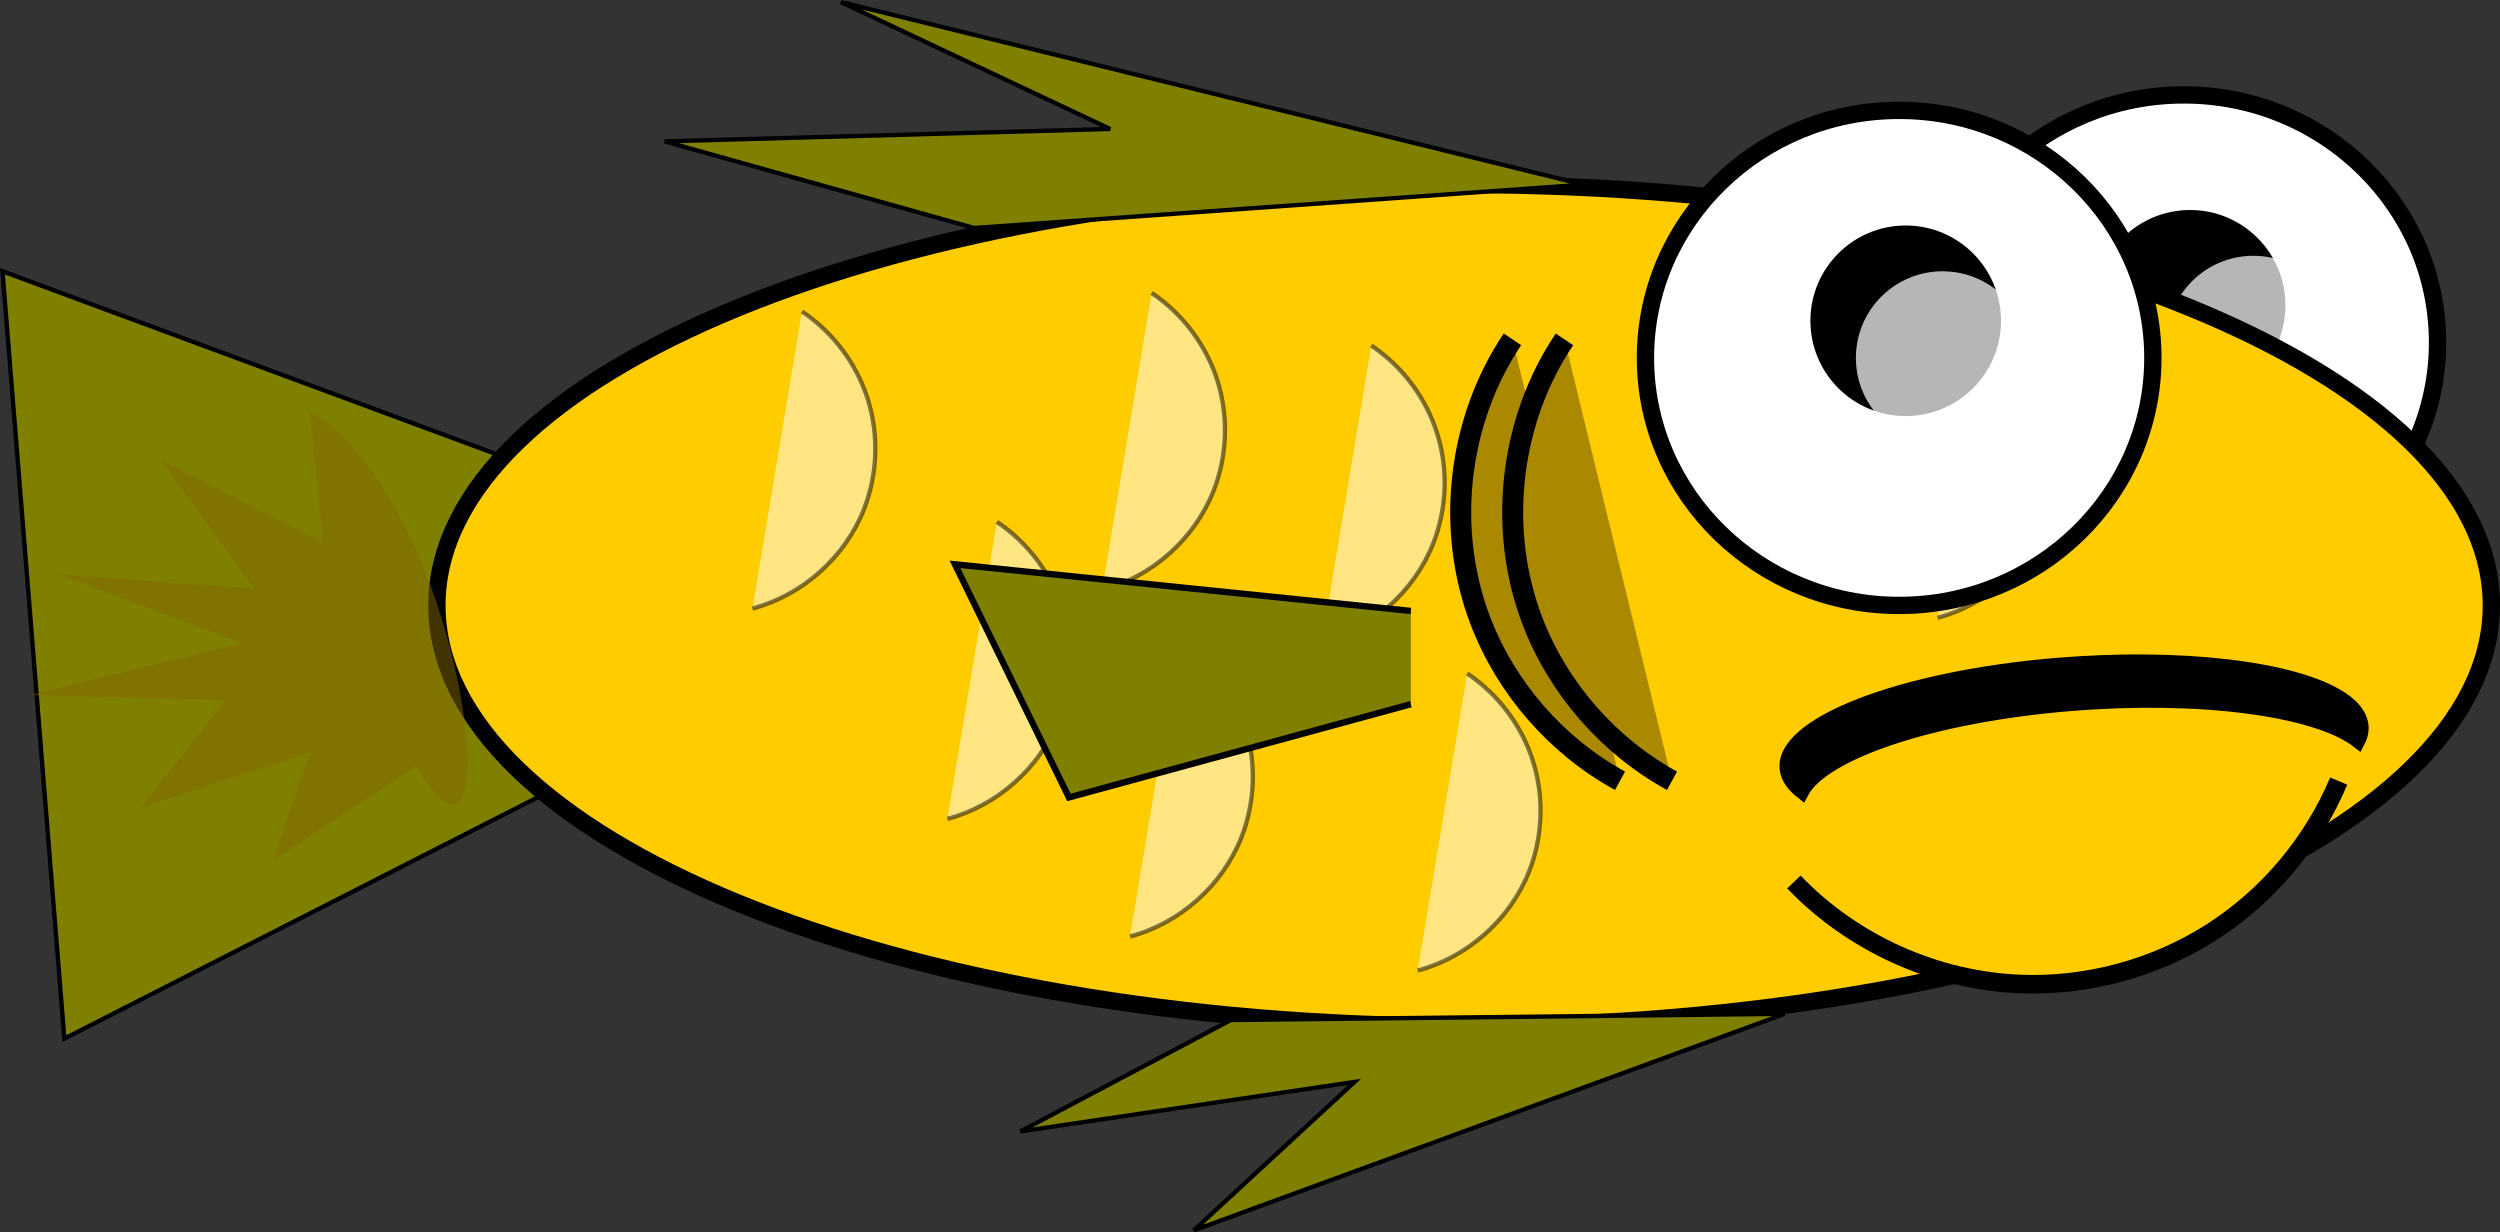 <?xml version="1.0" encoding="UTF-8" standalone="no"?>
<!-- Created with Inkscape (http://www.inkscape.org/) -->
<svg
    xmlns:inkscape="http://www.inkscape.org/namespaces/inkscape"
    xmlns:rdf="http://www.w3.org/1999/02/22-rdf-syntax-ns#"
    xmlns="http://www.w3.org/2000/svg"
    xmlns:cc="http://creativecommons.org/ns#"
    xmlns:dc="http://purl.org/dc/elements/1.1/"
    xmlns:sodipodi="http://sodipodi.sourceforge.net/DTD/sodipodi-0.dtd"
    xmlns:svg="http://www.w3.org/2000/svg"
    xmlns:ns1="http://sozi.baierouge.fr"
    xmlns:xlink="http://www.w3.org/1999/xlink"
    id="svg2"
    sodipodi:docname="yellow_fish.svg"
    viewBox="0 0 577.14 284.53"
    version="1.1"
    inkscape:version="0.48.0 r9654"
  >
  <rect x="0" y="0" width="577.14" height="284.53" fill="#333333" stroke="none"/>
  <sodipodi:namedview
      id="base"
      bordercolor="#666666"
      inkscape:pageshadow="2"
      inkscape:window-y="20"
      fit-margin-left="0"
      pagecolor="#ffffff"
      inkscape:window-height="1024"
      inkscape:window-maximized="0"
      inkscape:zoom="0.49497475"
      inkscape:window-x="20"
      showgrid="false"
      borderopacity="1.0"
      inkscape:current-layer="layer1"
      inkscape:cx="-419.52014"
      inkscape:cy="119.04114"
      fit-margin-top="0"
      fit-margin-right="0"
      fit-margin-bottom="0"
      inkscape:window-width="1680"
      inkscape:pageopacity="0.0"
      inkscape:document-units="px"
  />
  <g
      id="layer1"
      inkscape:label="Layer 1"
      inkscape:groupmode="layer"
      transform="translate(12 -426.88)"
    >
    <path
        id="path2989"
        style="stroke:#000000;stroke-width:1px;fill:#808000"
        d="m148.57 592.36-145.71 74.29-14.289-177.14 154.29 57.14l5.714 45.714"
        inkscape:path-effect="#path-effect2991"
        inkscape:connector-curvature="0"
        inkscape:original-d="M 148.57143,592.36218 2.8571429,666.6479 -11.428571,489.50504 142.85714,546.6479 z"
    />
    <path
        id="path3176"
        style="opacity:.508;stroke:#000000;stroke-width:1px;fill:#ffffff"
        d="m512.43 497.36c7.177 4.794 12.641 12.097 15.216 20.334 2.574 8.238 2.24 17.353-0.93 25.38-4.37 11.066-14.212 19.814-25.714 22.857"
        inkscape:connector-curvature="0"
        inkscape:path-effect="#path-effect3049"
        inkscape:original-d="m 512.42854,497.36218 c 0,0 34.28574,22.85714 14.28574,45.71429 -20.00004,22.85714 -25.71424,22.85714 -25.71424,22.85714"
    />
    <path
        id="path2993"
        sodipodi:rx="58.57143"
        sodipodi:ry="57.142857"
        style="color:#000000;stroke:#000000;stroke-width:4;fill:#ffffff"
        sodipodi:type="arc"
        d="m-185.71 443.79c0 31.559-26.223 57.143-58.571 57.143s-58.571-25.584-58.571-57.143 26.223-57.143 58.571-57.143 58.571 25.584 58.571 57.143z"
        transform="translate(736.43 62.143)"
        sodipodi:cy="443.79074"
        sodipodi:cx="-244.28572"
    />
    <path
        id="path2997"
        sodipodi:rx="20"
        sodipodi:ry="20"
        style="color:#000000;stroke:#000000;stroke-width:4;fill:#000000"
        sodipodi:type="arc"
        d="m-1137.1 252.36c0 11.046-8.954 20-20 20s-20-8.954-20-20 8.954-20 20-20 20 8.954 20 20z"
        transform="translate(1650.7 245)"
        sodipodi:cy="252.36218"
        sodipodi:cx="-1157.1428"
    />
    <path
        id="path3869"
        sodipodi:rx="20"
        sodipodi:ry="20"
        style="opacity:.711;color:#000000;fill:#ffffff"
        sodipodi:type="arc"
        d="m-1137.1 252.36c0 11.046-8.954 20-20 20s-20-8.954-20-20 8.954-20 20-20 20 8.954 20 20z"
        transform="translate(1665.3 253.57)"
        sodipodi:cy="252.36218"
        sodipodi:cx="-1157.1428"
    />
    <path
        id="path2987"
        sodipodi:rx="237.14285"
        sodipodi:ry="97.14286"
        style="color:#000000;stroke:#000000;stroke-width:4;fill:#ffcc00"
        sodipodi:type="arc"
        d="m580 572.36c0 53.651-106.17 97.143-237.14 97.143s-237.14-43.492-237.14-97.143 106.17-97.143 237.14-97.143 237.14 43.492 237.14 97.143z"
        transform="translate(-16.857 -5.714)"
        sodipodi:cy="572.36218"
        sodipodi:cx="342.85715"
    />
    <path
        id="path3180"
        style="opacity:.508;stroke:#000000;stroke-width:1px;fill:#ffffff"
        d="m218.14 547.36c7.177 4.794 12.641 12.097 15.215 20.334 2.574 8.238 2.24 17.353-0.93 25.38-4.37 11.066-14.212 19.814-25.714 22.857"
        inkscape:path-effect="#path-effect3182"
        inkscape:connector-curvature="0"
        inkscape:original-d="m 218.14283,547.36218 c 0,0 34.2857,22.85714 14.2857,45.71429 -20,22.85714 -25.7142,22.85714 -25.7142,22.85714"
    />
    <path
        id="path3184"
        style="opacity:.508;stroke:#000000;stroke-width:1px;fill:#ffffff"
        d="m304.57 506.65c7.177 4.794 12.641 12.097 15.215 20.334 2.574 8.238 2.24 17.353-0.93 25.38-4.37 11.066-14.212 19.814-25.714 22.857"
        inkscape:connector-curvature="0"
        inkscape:path-effect="#path-effect3186"
        inkscape:original-d="m 304.5714,506.6479 c 0,0 34.2857,22.85714 14.2857,45.71429 -20,22.85714 -25.7142,22.85714 -25.7142,22.85714"
    />
    <path
        id="path3188"
        style="opacity:.508;stroke:#000000;stroke-width:1px;fill:#ffffff"
        d="m173.14 498.79c7.177 4.794 12.641 12.097 15.215 20.334 2.574 8.238 2.24 17.353-0.93 25.38-4.37 11.066-14.212 19.814-25.714 22.857"
        inkscape:path-effect="#path-effect3190"
        inkscape:connector-curvature="0"
        inkscape:original-d="m 173.14282,498.79076 c 0,0 34.2857,22.85714 14.2857,45.71429 -20,22.85714 -25.7142,22.85714 -25.7142,22.85714"
    />
    <path
        id="path3194"
        style="opacity:.508;stroke:#000000;stroke-width:1px;fill:#ffffff"
        d="m253.86 494.51c7.177 4.794 12.641 12.097 15.215 20.334 2.574 8.238 2.24 17.353-0.93 25.38-4.37 11.066-14.212 19.814-25.714 22.857"
        inkscape:connector-curvature="0"
        inkscape:path-effect="#path-effect3202"
        inkscape:original-d="m 253.85711,494.50504 c 0,0 34.2857,22.85714 14.2857,45.71429 -20,22.85714 -25.7142,22.85714 -25.7142,22.85714"
    />
    <path
        id="path3196"
        style="opacity:.508;stroke:#000000;stroke-width:1px;fill:#ffffff"
        d="m326.71 582.36c7.177 4.794 12.641 12.097 15.215 20.334 2.574 8.238 2.24 17.353-0.93 25.38-4.37 11.066-14.212 19.814-25.714 22.857"
        inkscape:path-effect="#path-effect3204"
        inkscape:connector-curvature="0"
        inkscape:original-d="m 326.71426,582.36219 c 0,0 34.2857,22.85714 14.2857,45.71429 -20,22.85714 -25.7142,22.85714 -25.7142,22.85714"
    />
    <path
        id="path3198"
        style="opacity:.508;stroke:#000000;stroke-width:1px;fill:#ffffff"
        d="m260.29 574.51c7.177 4.794 12.641 12.097 15.215 20.334 2.574 8.238 2.24 17.353-0.93 25.38-4.37 11.066-14.212 19.814-25.714 22.857"
        inkscape:connector-curvature="0"
        inkscape:path-effect="#path-effect3206"
        inkscape:original-d="m 260.28569,574.50504 c 0,0 34.2857,22.85714 14.2857,45.71429 -20,22.85714 -25.7142,22.85714 -25.7142,22.85714"
    />
    <path
        id="path3786"
        style="color:#000000;stroke:#000000;stroke-width:3.159;fill:#000000"
        inkscape:connector-curvature="0"
        d="m483.06 579.54c-6.336-0.046-13.022 0.198-19.89 0.76-36.63 2.999-64.685 13.976-62.687 24.497 0.342 1.802 1.562 3.461 3.503 4.979 4.806-9.113 30.17-17.713 61.986-20.318 30.349-2.485 57.033 1.272 66.434 8.619 0.725-1.377 0.993-2.779 0.731-4.16-1.624-8.549-22.62-14.177-50.077-14.379z"
    />
    <path
        id="path3002"
        style="stroke:#000000;stroke-width:1px;fill:#808000"
        d="m353.57 469.51-171.43-42.143 62.143 29.286-102.86 2.857 71.429 20 140.71-10"
        sodipodi:nodetypes="cccccc"
        inkscape:path-effect="#path-effect3004"
        inkscape:connector-curvature="0"
        inkscape:original-d="m 353.57143,469.50504 -171.42857,-42.14286 62.14286,29.28572 -102.85715,2.85714 71.42857,20 c 0,0 129.28572,-25.71429 140.71429,-10 z"
    />
    <path
        id="path3006"
        style="stroke:#000000;stroke-width:1.472px;fill:#808000"
        d="m313.7 567.92-105.24-10.763 26.31 53.813 78.931-21.525"
        inkscape:path-effect="#path-effect3008"
        inkscape:connector-curvature="0"
        inkscape:original-d="m 313.70287,567.9216 -105.24186,-10.76266 26.31047,53.8133 78.93139,-21.52532"
    />
    <path
        id="path3881"
        style="stroke:#000000;stroke-width:4.846;fill:#aa8800"
        d="m337.16 505.22c-12.617 18.76-15.484 43.716-7.451 64.849 5.944 15.637 17.611 29.027 32.287 37.057"
        inkscape:connector-curvature="0"
        inkscape:path-effect="#path-effect3830"
        inkscape:original-d="m 337.16394,505.21933 c 0,0 -37.25408,27.7924 -7.45082,64.84894 C 359.5164,607.1248 362,607.1248 362,607.1248"
    />
    <path
        id="path3887"
        style="stroke:#000000;stroke-width:1px;fill:#808000"
        d="m400 660.93-136.43 50 37.143-34.286-77.143 11.429 48.571-25.714l127.86-1.43"
        sodipodi:nodetypes="cccccc"
        inkscape:path-effect="#path-effect3889"
        inkscape:connector-curvature="0"
        inkscape:original-d="m 400,660.93361 -136.42857,50 37.14286,-34.28572 -77.14286,11.42858 48.57143,-25.71429 c 0,0 111.42858,-22.85714 127.85714,-1.42857 z"
    />
    <g
        id="g3035"
        transform="translate(2.143 -5.714)"
      >
      <path
          id="path3037"
          style="opacity:.508;stroke:#000000;stroke-width:1px;fill:#ffffff"
          d="m444.57 506.65c7.177 4.794 12.641 12.097 15.216 20.334 2.574 8.238 2.24 17.353-0.93 25.38-4.37 11.066-14.212 19.814-25.714 22.857"
          inkscape:connector-curvature="0"
          inkscape:path-effect="#path-effect3178"
          inkscape:original-d="m 444.5714,506.6479 c 0,0 34.28574,22.85714 14.28574,45.71429 -20.00004,22.85714 -25.71424,22.85714 -25.71424,22.85714"
      />
      <path
          id="path3039"
          sodipodi:rx="58.57143"
          sodipodi:ry="57.142857"
          style="color:#000000;stroke:#000000;stroke-width:4;fill:#ffffff"
          sodipodi:type="arc"
          d="m-185.71 443.79c0 31.559-26.223 57.143-58.571 57.143s-58.571-25.584-58.571-57.143 26.223-57.143 58.571-57.143 58.571 25.584 58.571 57.143z"
          transform="translate(668.57 71.429)"
          sodipodi:cy="443.79074"
          sodipodi:cx="-244.28572"
      />
      <path
          id="path3041"
          sodipodi:rx="20"
          sodipodi:ry="20"
          style="color:#000000;stroke:#000000;stroke-width:4;fill:#000000"
          sodipodi:type="arc"
          d="m-1137.1 252.36c0 11.046-8.954 20-20 20s-20-8.954-20-20 8.954-20 20-20 20 8.954 20 20z"
          transform="translate(1582.9 254.29)"
          sodipodi:cy="252.36218"
          sodipodi:cx="-1157.1428"
      />
      <path
          id="path3043"
          sodipodi:rx="20"
          sodipodi:ry="20"
          style="opacity:.711;color:#000000;fill:#ffffff"
          sodipodi:type="arc"
          d="m-1137.1 252.36c0 11.046-8.954 20-20 20s-20-8.954-20-20 8.954-20 20-20 20 8.954 20 20z"
          transform="translate(1591.4 262.86)"
          sodipodi:cy="252.36218"
          sodipodi:cx="-1157.1428"
      />
    </g
    >
    <path
        id="path3025"
        style="stroke:#000000;stroke-width:4.289;fill:#ffcc00"
        d="m402.13 630.49c13.575 14.194 32.797 22.831 52.424 23.558 15.42 0.571 30.984-3.664 43.988-11.971 13.004-8.306 23.391-20.647 29.356-34.878"
        inkscape:path-effect="#path-effect3027"
        inkscape:connector-curvature="0"
        inkscape:original-d="m 402.13426,630.48552 c 0,0 -25.6356,37.72532 52.42355,23.55839 78.05919,-14.16694 73.3432,-46.8485 73.3432,-46.8485"
    />
    <path
        id="path3827"
        style="opacity:.508;color:#000000;fill:#806600"
        d="m84.046 603.74-33.242 22.049 8.879-25.211-39.286 12.867 19.614-24.941-44.866-1.175 48.59-11.986-42.347-15.849 45.367 3.305-21.578-29.617 37.43 18.951-3.074-30.238c36.163 21.085 47.309 120.54 24.513 81.845z"
        inkscape:transform-center-x="0.44435015"
        inkscape:transform-center-y="-2.1324515"
        inkscape:connector-curvature="0"
        sodipodi:nodetypes="ccccccccccccc"
    />
    <path
        id="path3832"
        style="stroke:#000000;stroke-width:4.846;fill:#aa8800"
        d="m349.16 505.22c-12.617 18.76-15.484 43.716-7.451 64.849 5.944 15.637 17.611 29.027 32.287 37.057"
        inkscape:path-effect="#path-effect3834"
        inkscape:connector-curvature="0"
        inkscape:original-d="m 349.16394,505.21933 c 0,0 -37.25408,27.7924 -7.45082,64.84894 C 371.5164,607.1248 374,607.1248 374,607.1248"
    />
  </g
  >
</svg
>
